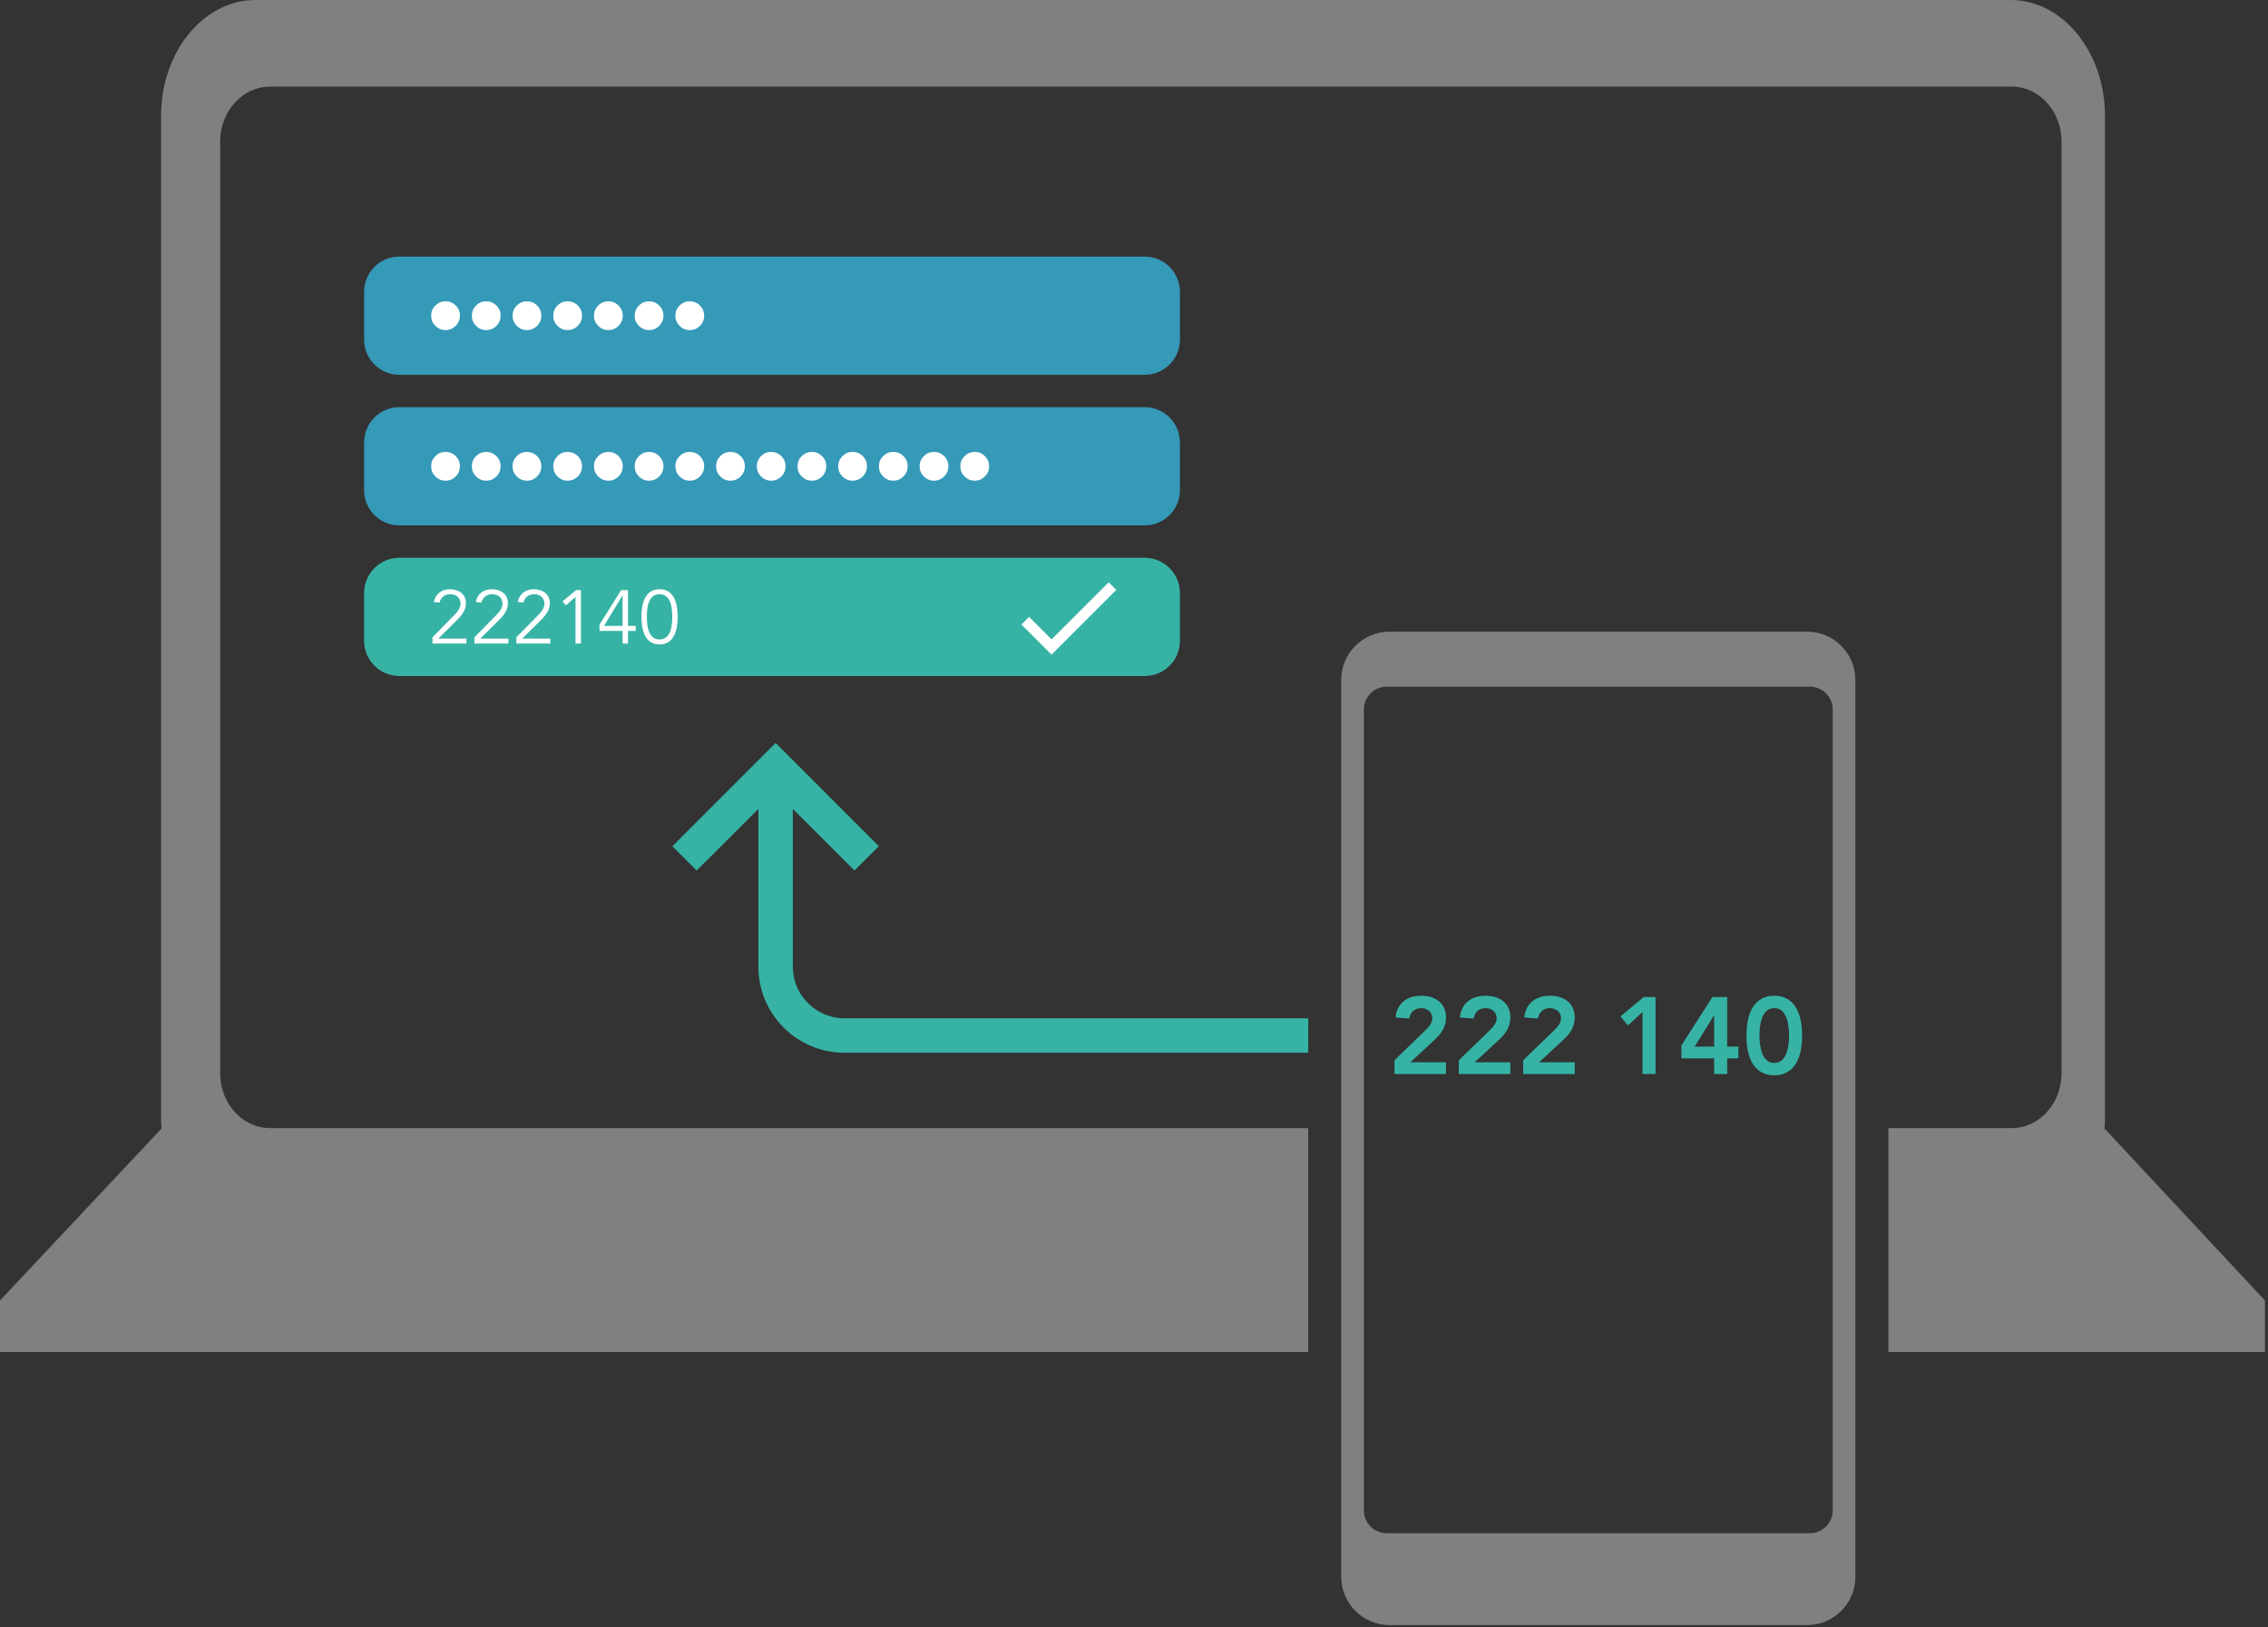 <?xml version="1.0" encoding="UTF-8" standalone="no"?><!DOCTYPE svg PUBLIC "-//W3C//DTD SVG 1.1//EN" "http://www.w3.org/Graphics/SVG/1.1/DTD/svg11.dtd"><svg width="100%" height="100%" viewBox="0 0 736 528" version="1.1" xmlns="http://www.w3.org/2000/svg" xmlns:xlink="http://www.w3.org/1999/xlink" xml:space="preserve" xmlns:serif="http://www.serif.com/" style="fill-rule:evenodd;clip-rule:evenodd;stroke-linejoin:round;stroke-miterlimit:2;"><rect x="0" y="0" width="736" height="528" fill="#333333" stroke="none"/><path d="M382.905,94.68c-0,-6.313 -5.125,-11.438 -11.438,-11.438l-241.875,0c-6.312,0 -11.437,5.125 -11.437,11.438l-0,15.485c-0,6.313 5.125,11.438 11.437,11.438l241.875,-0c6.313,-0 11.438,-5.125 11.438,-11.438l-0,-15.485Z" style="fill:#3599b8;"/><path d="M382.905,143.54c-0,-6.312 -5.125,-11.437 -11.438,-11.437l-241.875,-0c-6.312,-0 -11.437,5.125 -11.437,11.437l-0,15.486c-0,6.312 5.125,11.437 11.437,11.437l241.875,0c6.313,0 11.438,-5.125 11.438,-11.437l-0,-15.486Z" style="fill:#3599b8;"/><path d="M382.905,192.401c-0,-6.313 -5.125,-11.438 -11.438,-11.438l-241.875,0c-6.312,0 -11.437,5.125 -11.437,11.438l-0,15.485c-0,6.313 5.125,11.438 11.437,11.438l241.875,-0c6.313,-0 11.438,-5.125 11.438,-11.438l-0,-15.485Z" style="fill:#36b3a5;"/><g><path d="M139.909,151.274c-0,-1.29 0.457,-2.389 1.372,-3.298c0.915,-0.909 2.011,-1.364 3.289,-1.364c1.289,0 2.392,0.455 3.307,1.364c0.915,0.909 1.372,2.008 1.372,3.298c0,1.289 -0.457,2.392 -1.372,3.307c-0.915,0.915 -2.018,1.372 -3.307,1.372c-1.278,0 -2.374,-0.457 -3.289,-1.372c-0.915,-0.915 -1.372,-2.018 -1.372,-3.307Z" style="fill:#fff;fill-rule:nonzero;"/><path d="M153.118,151.274c0,-1.29 0.458,-2.389 1.373,-3.298c0.915,-0.909 2.011,-1.364 3.288,-1.364c1.29,0 2.392,0.455 3.308,1.364c0.915,0.909 1.372,2.008 1.372,3.298c0,1.289 -0.457,2.392 -1.372,3.307c-0.916,0.915 -2.018,1.372 -3.308,1.372c-1.277,0 -2.373,-0.457 -3.288,-1.372c-0.915,-0.915 -1.373,-2.018 -1.373,-3.307Z" style="fill:#fff;fill-rule:nonzero;"/><path d="M166.328,151.274c0,-1.29 0.458,-2.389 1.373,-3.298c0.915,-0.909 2.011,-1.364 3.288,-1.364c1.29,0 2.392,0.455 3.307,1.364c0.915,0.909 1.373,2.008 1.373,3.298c-0,1.289 -0.458,2.392 -1.373,3.307c-0.915,0.915 -2.017,1.372 -3.307,1.372c-1.277,0 -2.373,-0.457 -3.288,-1.372c-0.915,-0.915 -1.373,-2.018 -1.373,-3.307Z" style="fill:#fff;fill-rule:nonzero;"/><path d="M179.538,151.274c-0,-1.29 0.457,-2.389 1.372,-3.298c0.915,-0.909 2.012,-1.364 3.289,-1.364c1.29,0 2.392,0.455 3.307,1.364c0.915,0.909 1.373,2.008 1.373,3.298c-0,1.289 -0.458,2.392 -1.373,3.307c-0.915,0.915 -2.017,1.372 -3.307,1.372c-1.277,0 -2.374,-0.457 -3.289,-1.372c-0.915,-0.915 -1.372,-2.018 -1.372,-3.307Z" style="fill:#fff;fill-rule:nonzero;"/><path d="M192.748,151.274c-0,-1.29 0.457,-2.389 1.372,-3.298c0.915,-0.909 2.011,-1.364 3.289,-1.364c1.289,0 2.392,0.455 3.307,1.364c0.915,0.909 1.372,2.008 1.372,3.298c0,1.289 -0.457,2.392 -1.372,3.307c-0.915,0.915 -2.018,1.372 -3.307,1.372c-1.278,0 -2.374,-0.457 -3.289,-1.372c-0.915,-0.915 -1.372,-2.018 -1.372,-3.307Z" style="fill:#fff;fill-rule:nonzero;"/><path d="M205.957,151.274c0,-1.29 0.458,-2.389 1.373,-3.298c0.915,-0.909 2.011,-1.364 3.288,-1.364c1.29,0 2.392,0.455 3.308,1.364c0.915,0.909 1.372,2.008 1.372,3.298c0,1.289 -0.457,2.392 -1.372,3.307c-0.916,0.915 -2.018,1.372 -3.308,1.372c-1.277,0 -2.373,-0.457 -3.288,-1.372c-0.915,-0.915 -1.373,-2.018 -1.373,-3.307Z" style="fill:#fff;fill-rule:nonzero;"/><path d="M219.167,151.274c0,-1.29 0.458,-2.389 1.373,-3.298c0.915,-0.909 2.011,-1.364 3.288,-1.364c1.29,0 2.392,0.455 3.307,1.364c0.915,0.909 1.373,2.008 1.373,3.298c-0,1.289 -0.458,2.392 -1.373,3.307c-0.915,0.915 -2.017,1.372 -3.307,1.372c-1.277,0 -2.373,-0.457 -3.288,-1.372c-0.915,-0.915 -1.373,-2.018 -1.373,-3.307Z" style="fill:#fff;fill-rule:nonzero;"/><path d="M232.377,151.274c-0,-1.29 0.457,-2.389 1.372,-3.298c0.915,-0.909 2.012,-1.364 3.289,-1.364c1.29,0 2.392,0.455 3.307,1.364c0.915,0.909 1.373,2.008 1.373,3.298c-0,1.289 -0.458,2.392 -1.373,3.307c-0.915,0.915 -2.017,1.372 -3.307,1.372c-1.277,0 -2.374,-0.457 -3.289,-1.372c-0.915,-0.915 -1.372,-2.018 -1.372,-3.307Z" style="fill:#fff;fill-rule:nonzero;"/><path d="M245.587,151.274c-0,-1.29 0.457,-2.389 1.372,-3.298c0.915,-0.909 2.011,-1.364 3.289,-1.364c1.289,0 2.392,0.455 3.307,1.364c0.915,0.909 1.372,2.008 1.372,3.298c0,1.289 -0.457,2.392 -1.372,3.307c-0.915,0.915 -2.018,1.372 -3.307,1.372c-1.278,0 -2.374,-0.457 -3.289,-1.372c-0.915,-0.915 -1.372,-2.018 -1.372,-3.307Z" style="fill:#fff;fill-rule:nonzero;"/><path d="M258.796,151.274c0,-1.29 0.458,-2.389 1.373,-3.298c0.915,-0.909 2.011,-1.364 3.288,-1.364c1.29,0 2.392,0.455 3.307,1.364c0.916,0.909 1.373,2.008 1.373,3.298c0,1.289 -0.457,2.392 -1.373,3.307c-0.915,0.915 -2.017,1.372 -3.307,1.372c-1.277,0 -2.373,-0.457 -3.288,-1.372c-0.915,-0.915 -1.373,-2.018 -1.373,-3.307Z" style="fill:#fff;fill-rule:nonzero;"/><path d="M272.006,151.274c-0,-1.29 0.458,-2.389 1.373,-3.298c0.915,-0.909 2.011,-1.364 3.288,-1.364c1.29,0 2.392,0.455 3.307,1.364c0.915,0.909 1.373,2.008 1.373,3.298c-0,1.289 -0.458,2.392 -1.373,3.307c-0.915,0.915 -2.017,1.372 -3.307,1.372c-1.277,0 -2.373,-0.457 -3.288,-1.372c-0.915,-0.915 -1.373,-2.018 -1.373,-3.307Z" style="fill:#fff;fill-rule:nonzero;"/><path d="M285.216,151.274c-0,-1.29 0.457,-2.389 1.372,-3.298c0.915,-0.909 2.012,-1.364 3.289,-1.364c1.29,0 2.392,0.455 3.307,1.364c0.915,0.909 1.373,2.008 1.373,3.298c-0,1.289 -0.458,2.392 -1.373,3.307c-0.915,0.915 -2.017,1.372 -3.307,1.372c-1.277,0 -2.374,-0.457 -3.289,-1.372c-0.915,-0.915 -1.372,-2.018 -1.372,-3.307Z" style="fill:#fff;fill-rule:nonzero;"/><path d="M298.425,151.274c0,-1.29 0.458,-2.389 1.373,-3.298c0.915,-0.909 2.011,-1.364 3.289,-1.364c1.289,0 2.392,0.455 3.307,1.364c0.915,0.909 1.372,2.008 1.372,3.298c0,1.289 -0.457,2.392 -1.372,3.307c-0.915,0.915 -2.018,1.372 -3.307,1.372c-1.278,0 -2.374,-0.457 -3.289,-1.372c-0.915,-0.915 -1.373,-2.018 -1.373,-3.307Z" style="fill:#fff;fill-rule:nonzero;"/><path d="M311.635,151.274c0,-1.29 0.458,-2.389 1.373,-3.298c0.915,-0.909 2.011,-1.364 3.288,-1.364c1.29,0 2.392,0.455 3.307,1.364c0.915,0.909 1.373,2.008 1.373,3.298c-0,1.289 -0.458,2.392 -1.373,3.307c-0.915,0.915 -2.017,1.372 -3.307,1.372c-1.277,0 -2.373,-0.457 -3.288,-1.372c-0.915,-0.915 -1.373,-2.018 -1.373,-3.307Z" style="fill:#fff;fill-rule:nonzero;"/></g><g><path d="M139.909,102.413c-0,-1.289 0.457,-2.389 1.372,-3.298c0.915,-0.909 2.011,-1.363 3.289,-1.363c1.289,0 2.392,0.454 3.307,1.363c0.915,0.909 1.372,2.009 1.372,3.298c0,1.29 -0.457,2.392 -1.372,3.307c-0.915,0.915 -2.018,1.373 -3.307,1.373c-1.278,-0 -2.374,-0.458 -3.289,-1.373c-0.915,-0.915 -1.372,-2.017 -1.372,-3.307Z" style="fill:#fff;fill-rule:nonzero;"/><path d="M153.118,102.413c0,-1.289 0.458,-2.389 1.373,-3.298c0.915,-0.909 2.011,-1.363 3.288,-1.363c1.29,0 2.392,0.454 3.308,1.363c0.915,0.909 1.372,2.009 1.372,3.298c0,1.29 -0.457,2.392 -1.372,3.307c-0.916,0.915 -2.018,1.373 -3.308,1.373c-1.277,-0 -2.373,-0.458 -3.288,-1.373c-0.915,-0.915 -1.373,-2.017 -1.373,-3.307Z" style="fill:#fff;fill-rule:nonzero;"/><path d="M166.328,102.413c0,-1.289 0.458,-2.389 1.373,-3.298c0.915,-0.909 2.011,-1.363 3.288,-1.363c1.29,0 2.392,0.454 3.307,1.363c0.915,0.909 1.373,2.009 1.373,3.298c-0,1.29 -0.458,2.392 -1.373,3.307c-0.915,0.915 -2.017,1.373 -3.307,1.373c-1.277,-0 -2.373,-0.458 -3.288,-1.373c-0.915,-0.915 -1.373,-2.017 -1.373,-3.307Z" style="fill:#fff;fill-rule:nonzero;"/><path d="M179.538,102.413c-0,-1.289 0.457,-2.389 1.372,-3.298c0.915,-0.909 2.012,-1.363 3.289,-1.363c1.29,0 2.392,0.454 3.307,1.363c0.915,0.909 1.373,2.009 1.373,3.298c-0,1.29 -0.458,2.392 -1.373,3.307c-0.915,0.915 -2.017,1.373 -3.307,1.373c-1.277,-0 -2.374,-0.458 -3.289,-1.373c-0.915,-0.915 -1.372,-2.017 -1.372,-3.307Z" style="fill:#fff;fill-rule:nonzero;"/><path d="M192.748,102.413c-0,-1.289 0.457,-2.389 1.372,-3.298c0.915,-0.909 2.011,-1.363 3.289,-1.363c1.289,0 2.392,0.454 3.307,1.363c0.915,0.909 1.372,2.009 1.372,3.298c0,1.29 -0.457,2.392 -1.372,3.307c-0.915,0.915 -2.018,1.373 -3.307,1.373c-1.278,-0 -2.374,-0.458 -3.289,-1.373c-0.915,-0.915 -1.372,-2.017 -1.372,-3.307Z" style="fill:#fff;fill-rule:nonzero;"/><path d="M205.957,102.413c0,-1.289 0.458,-2.389 1.373,-3.298c0.915,-0.909 2.011,-1.363 3.288,-1.363c1.29,0 2.392,0.454 3.308,1.363c0.915,0.909 1.372,2.009 1.372,3.298c0,1.29 -0.457,2.392 -1.372,3.307c-0.916,0.915 -2.018,1.373 -3.308,1.373c-1.277,-0 -2.373,-0.458 -3.288,-1.373c-0.915,-0.915 -1.373,-2.017 -1.373,-3.307Z" style="fill:#fff;fill-rule:nonzero;"/><path d="M219.167,102.413c0,-1.289 0.458,-2.389 1.373,-3.298c0.915,-0.909 2.011,-1.363 3.288,-1.363c1.29,0 2.392,0.454 3.307,1.363c0.915,0.909 1.373,2.009 1.373,3.298c-0,1.29 -0.458,2.392 -1.373,3.307c-0.915,0.915 -2.017,1.373 -3.307,1.373c-1.277,-0 -2.373,-0.458 -3.288,-1.373c-0.915,-0.915 -1.373,-2.017 -1.373,-3.307Z" style="fill:#fff;fill-rule:nonzero;"/></g><g><path d="M151.36,207.178l-9.107,0l5.462,-5.412c1.739,-1.714 3.498,-3.453 3.498,-6.097c0,-2.988 -2.445,-4.503 -5.237,-4.503c-2.67,0 -4.701,1.564 -5.19,4.135l1.858,0.196c0.368,-1.665 1.715,-2.718 3.454,-2.718c1.862,0 3.356,1.127 3.356,3.037c-0,1.591 -1.152,2.84 -2.205,3.918l-6.903,7.028l0,2.029l11.014,-0l0,-1.613Z" style="fill:#fff;fill-rule:nonzero;"/><path d="M164.973,207.178l-9.108,0l5.462,-5.412c1.739,-1.714 3.499,-3.453 3.499,-6.097c-0,-2.988 -2.446,-4.503 -5.238,-4.503c-2.67,0 -4.701,1.564 -5.19,4.135l1.859,0.196c0.367,-1.665 1.714,-2.718 3.453,-2.718c1.862,0 3.356,1.127 3.356,3.037c-0,1.591 -1.151,2.84 -2.204,3.918l-6.904,7.028l0,2.029l11.015,-0l-0,-1.613Z" style="fill:#fff;fill-rule:nonzero;"/><path d="M178.585,207.178l-9.108,0l5.462,-5.412c1.739,-1.714 3.499,-3.453 3.499,-6.097c-0,-2.988 -2.445,-4.503 -5.238,-4.503c-2.669,0 -4.7,1.564 -5.189,4.135l1.858,0.196c0.368,-1.665 1.715,-2.718 3.454,-2.718c1.861,0 3.355,1.127 3.355,3.037c0,1.591 -1.151,2.84 -2.204,3.918l-6.903,7.028l-0,2.029l11.014,-0l-0,-1.613Z" style="fill:#fff;fill-rule:nonzero;"/><path d="M188.525,191.46l-1.564,0l-4.407,3.623l1.102,1.322l3.109,-2.744l0,15.13l1.76,-0l-0,-17.331Z" style="fill:#fff;fill-rule:nonzero;"/><path d="M203.802,191.46l-2.25,0l-7.001,11.213l-0,2.005l7.491,-0l0,4.113l1.76,-0l0,-4.113l2.497,-0l0,-1.613l-2.497,-0l0,-11.605Zm-1.76,11.605l-6.025,-0l5.976,-9.845l0.049,-0l0,9.845Z" style="fill:#fff;fill-rule:nonzero;"/><path d="M214.037,191.166c-4.97,0 -5.874,5.115 -5.874,8.959c0,3.845 0.904,8.96 5.874,8.96c4.97,-0 5.875,-5.115 5.875,-8.96c-0,-3.844 -0.905,-8.959 -5.875,-8.959Zm0,1.613c3.772,0 4.115,4.604 4.115,7.346c-0,2.743 -0.343,7.347 -4.115,7.347c-3.771,-0 -4.114,-4.604 -4.114,-7.347c-0,-2.742 0.343,-7.346 4.114,-7.346Z" style="fill:#fff;fill-rule:nonzero;"/></g><g><path d="M452.528,348.455l16.721,-0l-0,-3.807l-11.574,0l7.732,-7.165c2.22,-2.047 3.842,-4.2 3.842,-7.341c-0,-4.798 -3.596,-7.089 -8.078,-7.089c-4.519,0 -7.867,2.432 -8.29,7.053l4.441,0.353c0.283,-2.047 1.766,-3.388 3.849,-3.388c1.942,0 3.636,1.235 3.636,3.282c0,1.729 -1.412,3.105 -2.577,4.234l-9.702,9.391l-0,4.477Z" style="fill:#36b3a5;fill-rule:nonzero;"/><path d="M473.417,348.455l16.721,-0l0,-3.807l-11.574,0l7.732,-7.165c2.221,-2.047 3.842,-4.2 3.842,-7.341c0,-4.798 -3.595,-7.089 -8.078,-7.089c-4.518,0 -7.867,2.432 -8.29,7.053l4.442,0.353c0.282,-2.047 1.765,-3.388 3.848,-3.388c1.942,0 3.637,1.235 3.637,3.282c-0,1.729 -1.413,3.105 -2.578,4.234l-9.702,9.391l0,4.477Z" style="fill:#36b3a5;fill-rule:nonzero;"/><path d="M494.306,348.455l16.721,-0l0,-3.807l-11.573,0l7.731,-7.165c2.221,-2.047 3.842,-4.2 3.842,-7.341c0,-4.798 -3.595,-7.089 -8.078,-7.089c-4.518,0 -7.867,2.432 -8.29,7.053l4.442,0.353c0.282,-2.047 1.765,-3.388 3.848,-3.388c1.942,0 3.637,1.235 3.637,3.282c-0,1.729 -1.412,3.105 -2.578,4.234l-9.702,9.391l0,4.477Z" style="fill:#36b3a5;fill-rule:nonzero;"/><path d="M533.015,348.455l4.23,-0l-0,-24.978l-3.842,-0l-7.551,6.279l2.47,2.929l4.693,-4.343l-0,20.113Z" style="fill:#36b3a5;fill-rule:nonzero;"/><path d="M556.268,348.455l4.23,-0l0,-5.082l3.635,0l-0,-3.806l-3.635,-0l0,-16.09l-4.795,-0l-10.056,15.702l0,4.194l10.621,0l0,5.082Zm0,-8.888l-6.32,-0l6.25,-10.092l0.07,0l0,10.092Z" style="fill:#36b3a5;fill-rule:nonzero;"/><path d="M566.748,335.966c0,11.819 6.242,12.912 9.031,12.912c2.789,-0 9.031,-1.093 9.031,-12.912c0,-11.82 -6.242,-12.913 -9.031,-12.913c-2.789,0 -9.031,1.093 -9.031,12.913Zm4.23,-0c0,-3.106 0.565,-8.895 4.801,-8.895c4.237,0 4.801,5.789 4.801,8.895c0,3.105 -0.564,8.894 -4.801,8.894c-4.236,-0 -4.801,-5.789 -4.801,-8.894Z" style="fill:#36b3a5;fill-rule:nonzero;"/></g><path d="M586.431,204.938c8.645,-0.001 15.664,7.018 15.664,15.663l-0,290.97c-0,8.645 -7.019,15.664 -15.664,15.664l-135.524,-0c-8.645,-0 -15.664,-7.019 -15.664,-15.664l0,-290.97c0,-8.645 7.019,-15.663 15.664,-15.663l135.524,-0Zm0.893,17.842l-137.31,0c-4.099,0 -7.427,3.328 -7.427,7.427l-0,259.799c-0,4.099 3.328,7.427 7.427,7.427l137.31,-0c4.099,-0 7.427,-3.328 7.427,-7.427l0,-259.799c0,-4.099 -3.328,-7.427 -7.427,-7.427Zm-162.789,215.867l-424.535,0l-0,-16.723l52.274,-55.633l0.156,0.055c-0.103,-1.25 -0.156,-2.52 -0.156,-3.805l0,-324.98c0,-20.73 13.738,-37.561 30.658,-37.561l569.499,0c16.921,0 30.659,16.831 30.659,37.561l-0,324.98c-0,1.277 -0.053,2.539 -0.155,3.786l0.155,-0.036l51.917,55.633l-0,16.723l-122.204,0l-0,-72.655l40.047,-0c8.918,-0 16.159,-7.981 16.159,-17.81l0,-302.262c0,-9.829 -7.241,-17.81 -16.159,-17.81l-565.244,0c-8.918,0 -16.159,7.981 -16.159,17.81l-0,302.262c-0,9.829 7.241,17.81 16.159,17.81l336.929,-0l0,72.655Z" style="fill:#808080;"/><path d="M424.535,330.382l-150.505,0c-9.213,0 -16.75,-7.537 -16.75,-16.75l-0,-51.199l19.988,19.988l7.929,-7.872l-33.5,-33.5l-33.5,33.5l7.872,7.872l7.928,-7.872l12.116,-12.116l0,51.199c0,15.41 12.507,27.917 27.917,27.917l150.505,-0l0,-11.167Z" style="fill:#36b3a5;fill-rule:nonzero;"/><rect x="325.497" y="179.14" width="42.007" height="42.007" style="fill:none;fill-rule:nonzero;"/><path d="M341.249,207.442l-7.299,-7.299l-2.485,2.468l9.784,9.784l21.004,-21.003l-2.468,-2.468l-18.536,18.518Z" style="fill:#fff;fill-rule:nonzero;"/></svg>